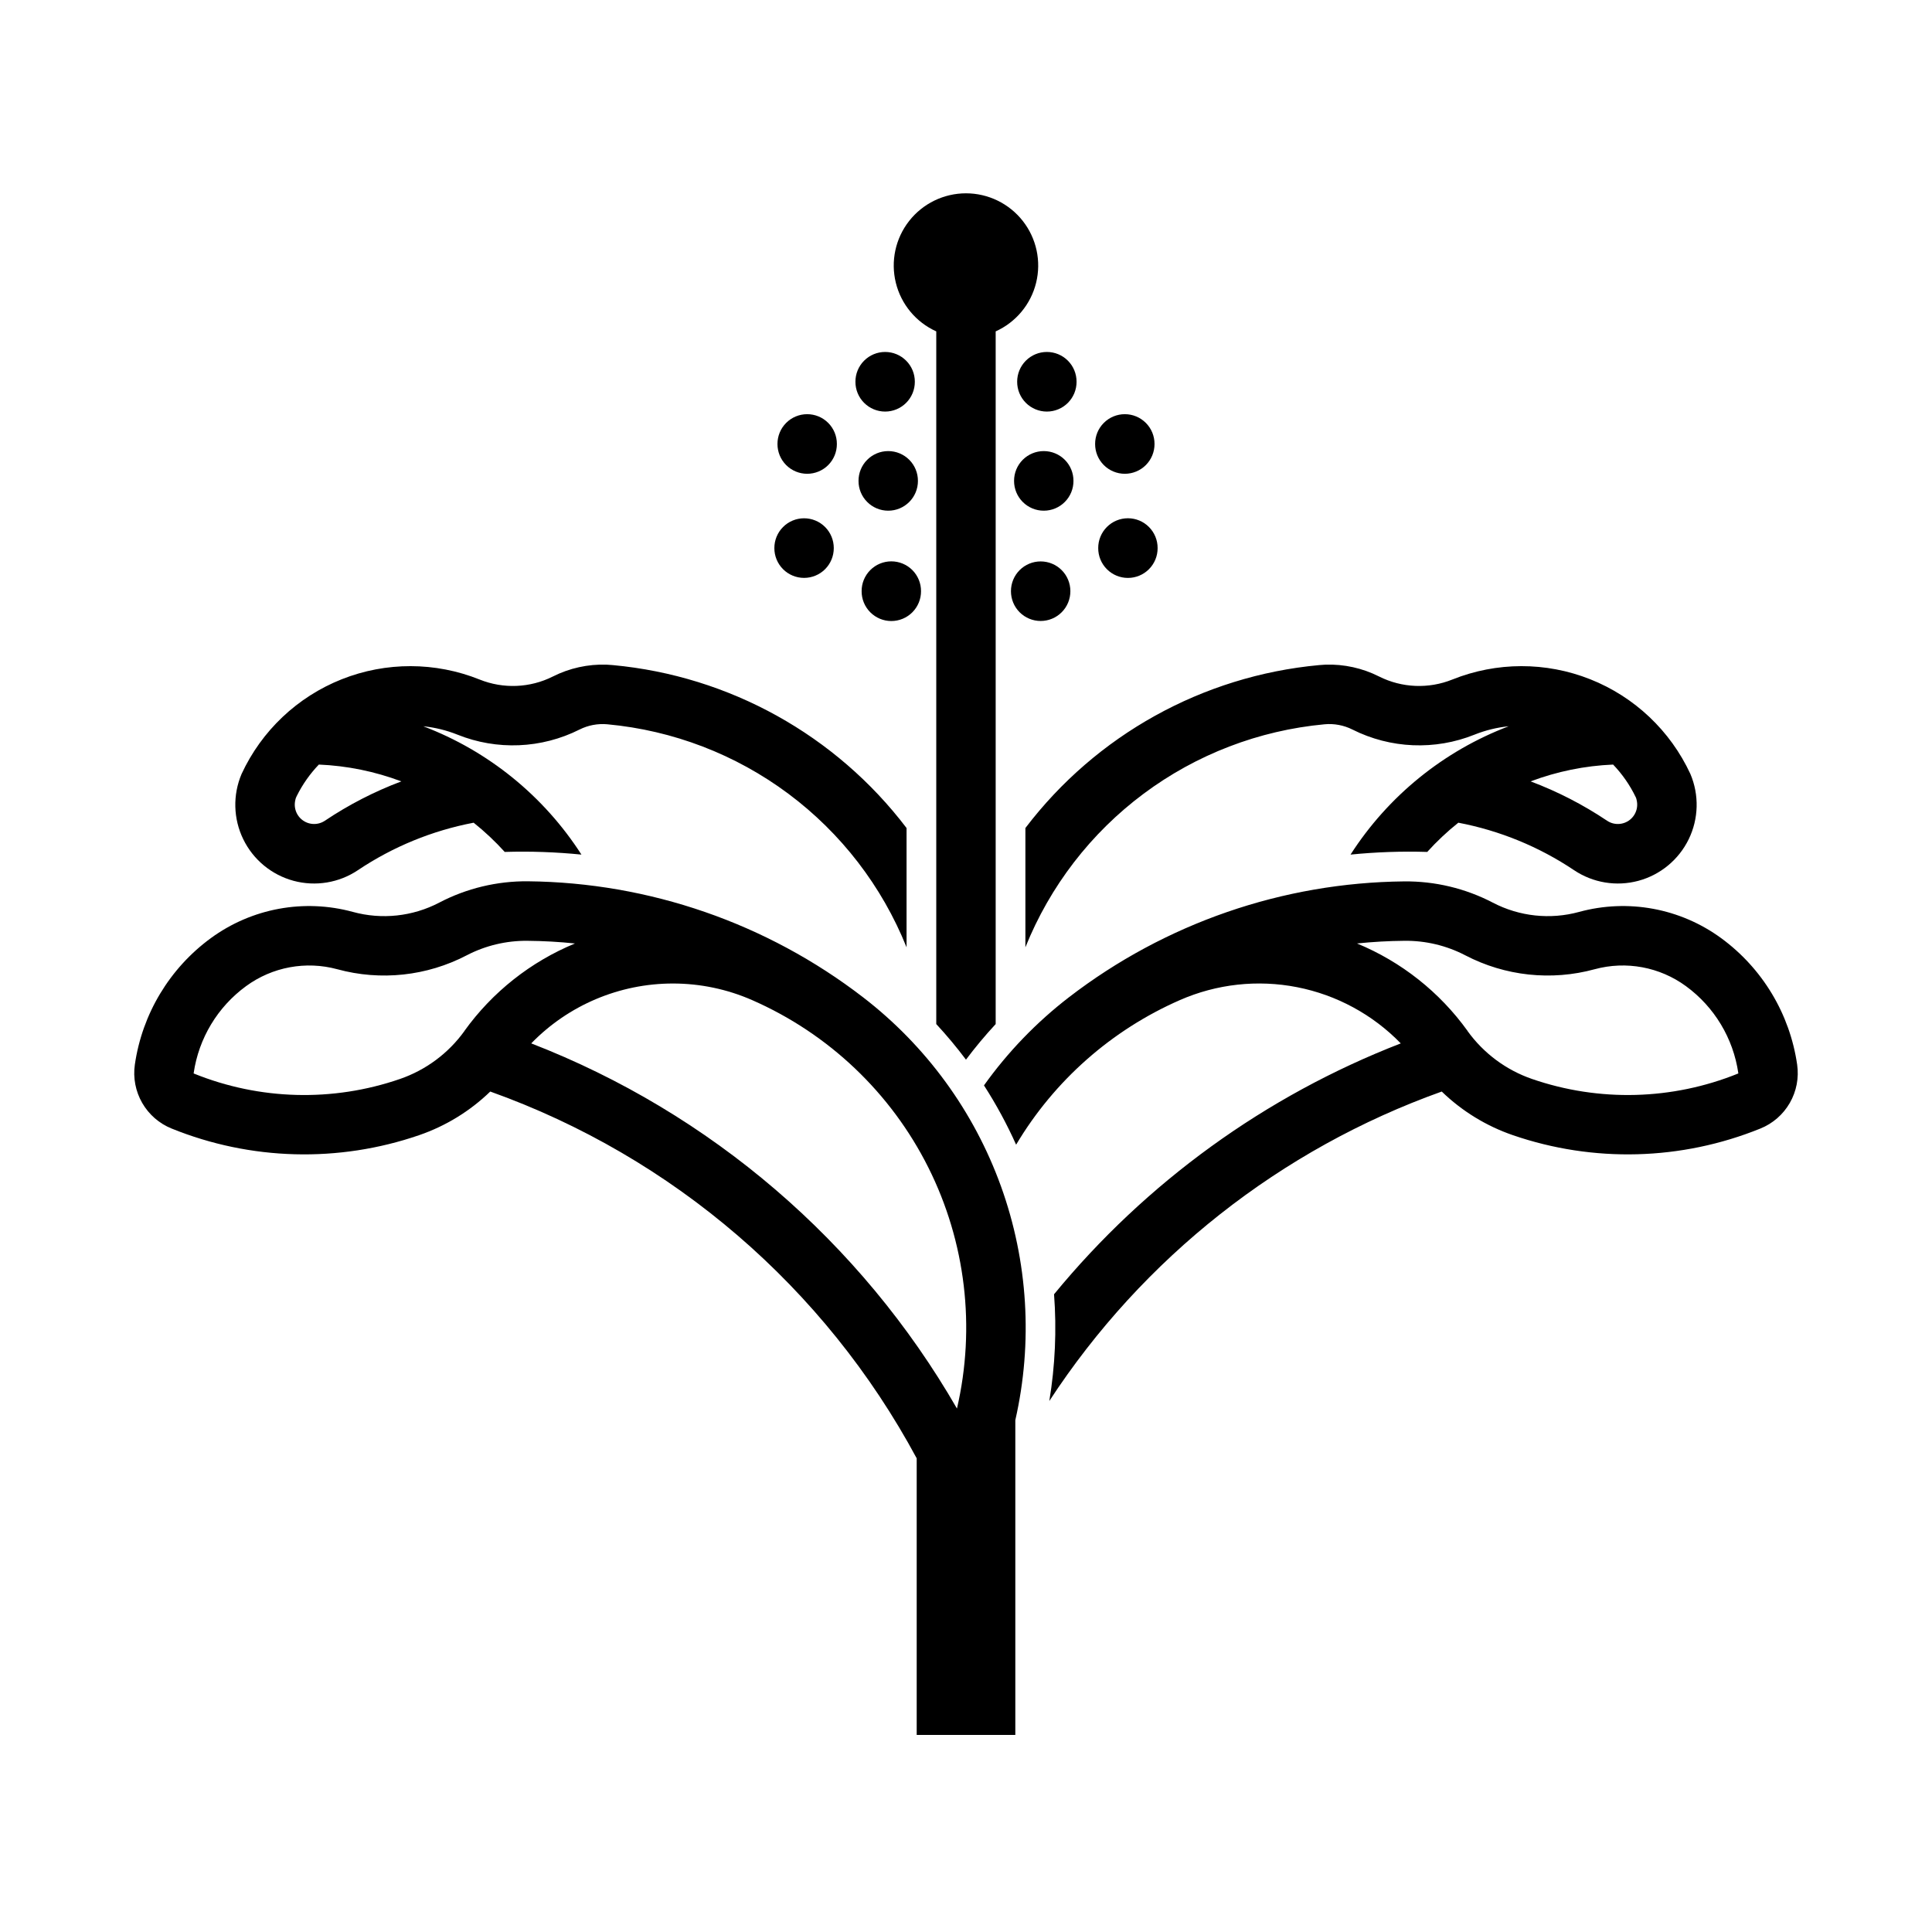 <?xml version="1.0" encoding="UTF-8"?>
<!-- The Best Svg Icon site in the world: iconSvg.co, Visit us! https://iconsvg.co -->
<svg fill="#000000" width="800px" height="800px" version="1.1" viewBox="144 144 512 512" xmlns="http://www.w3.org/2000/svg">
 <g>
  <path d="m283.92 377.55c-8.188-0.078-16.27 1.863-23.523 5.656-7.043 3.68-15.215 4.559-22.879 2.461-12.949-3.535-26.805-0.977-37.641 6.949-10.945 8.012-18.203 20.094-20.141 33.52-0.504 3.508 0.184 7.082 1.949 10.152 1.77 3.074 4.516 5.465 7.801 6.789 20.934 8.48 44.23 9.102 65.59 1.754 7.055-2.426 13.488-6.375 18.848-11.562 48.398 17.301 88.664 51.934 113.01 97.203v73.309h26.137v-83.426c4.68-20.59 3.363-42.086-3.793-61.949s-19.848-37.262-36.582-50.137c-25.469-19.605-56.633-30.391-88.773-30.719zm-0.156 15.773c4.211 0.035 8.422 0.273 12.609 0.707-11.738 4.844-21.891 12.875-29.305 23.188v0.031c-4.25 5.898-10.223 10.332-17.098 12.699-17.773 6.121-37.16 5.609-54.582-1.445h-0.031c0.004-0.012 0.004-0.02 0-0.031h-0.031c0.004-0.008 0.004-0.02 0-0.031 0.004-0.008 0.004-0.02 0-0.031 0.004-0.008 0.004-0.02 0-0.031 1.344-9.227 6.34-17.527 13.871-23.031 6.961-5.102 15.871-6.754 24.199-4.488 11.484 3.137 23.73 1.816 34.285-3.691 4.965-2.582 10.488-3.902 16.082-3.844zm38.562 11.316c7.231 0 14.379 1.496 21 4.398 20.254 8.879 36.766 24.559 46.676 44.324s12.602 42.375 7.602 63.918c-25.465-44.188-65.273-78.336-112.82-96.773 9.855-10.145 23.402-15.867 37.547-15.867z"/>
  <path d="m392.12 415.39v-183.57c-5.359-2.418-9.312-7.168-10.715-12.879-1.406-5.711-0.105-11.75 3.523-16.379s9.184-7.332 15.066-7.332c5.879 0 11.434 2.703 15.062 7.332s4.93 10.668 3.523 16.379c-1.402 5.711-5.356 10.461-10.715 12.879v183.57c-2.785 3.004-5.414 6.152-7.871 9.43-2.461-3.277-5.09-6.426-7.875-9.434z"/>
  <path d="m304.73 320.14c-4.922-0.16-9.809 0.918-14.207 3.137-6.062 3.047-13.141 3.336-19.434 0.801-11.719-4.699-24.793-4.723-36.527-0.066s-21.234 13.641-26.539 25.094c-2.363 5.559-2.203 11.867 0.441 17.293 2.641 5.43 7.504 9.449 13.332 11.023 5.828 1.57 12.055 0.543 17.066-2.824 9.27-6.211 19.699-10.488 30.66-12.574 2.949 2.356 5.703 4.949 8.238 7.746 6.785-0.207 13.574 0.031 20.328 0.707-9.973-15.527-24.664-27.449-41.914-34.008 3.102 0.312 6.144 1.059 9.043 2.215 10.484 4.219 22.281 3.727 32.379-1.355 2.281-1.141 4.84-1.621 7.379-1.383 17.371 1.609 33.961 7.977 47.949 18.402 13.984 10.43 24.824 24.512 31.324 40.699v-31.609c-18.742-24.648-46.965-40.309-77.797-43.176-0.574-0.055-1.148-0.098-1.723-0.121zm-76.23 26.477c7.481 0.316 14.859 1.82 21.863 4.457-7.133 2.68-13.934 6.18-20.262 10.426-1.852 1.238-4.289 1.141-6.035-0.238-1.75-1.383-2.402-3.734-1.621-5.82-0.16 0.316-0.312 0.633-0.465 0.953l0.523-1.137c0.039-0.094 0.082-0.188 0.125-0.277 1.52-3.07 3.5-5.891 5.871-8.363z"/>
  <path d="m516.08 377.58c-32.141 0.32-63.301 11.09-88.777 30.688-8.621 6.641-16.219 14.516-22.539 23.371 3.231 5.016 6.078 10.27 8.516 15.715 10.113-16.984 25.285-30.383 43.391-38.316 9.766-4.281 20.605-5.477 31.066-3.426 10.465 2.051 20.051 7.246 27.48 14.895-35.836 13.891-67.48 36.789-91.883 66.484 0.715 9.445 0.293 18.941-1.258 28.289 24.785-37.953 61.309-66.754 104-82.012 5.359 5.188 11.797 9.137 18.848 11.562 21.359 7.348 44.656 6.727 65.59-1.754 3.289-1.324 6.031-3.715 7.801-6.789 1.766-3.07 2.453-6.644 1.949-10.152-1.938-13.426-9.195-25.508-20.141-33.52-10.836-7.926-24.688-10.484-37.641-6.949-7.66 2.098-15.832 1.219-22.875-2.461-7.262-3.781-15.34-5.715-23.523-5.625zm0.152 15.742c5.594-0.059 11.117 1.262 16.082 3.844 10.555 5.508 22.801 6.828 34.285 3.691 8.332-2.266 17.238-0.613 24.203 4.488 7.527 5.504 12.523 13.805 13.867 23.031v0.031 0.031 0.031c-0.012 0.004-0.02 0.004-0.031 0v0.031h-0.031c-17.422 7.055-36.809 7.566-54.582 1.445-6.871-2.367-12.844-6.801-17.098-12.699v-0.031c-7.414-10.312-17.562-18.344-29.305-23.188 4.191-0.434 8.398-0.672 12.609-0.707z"/>
  <path d="m386.44 245.17c0.008-2.09-0.816-4.102-2.297-5.582-1.477-1.484-3.481-2.316-5.574-2.316s-4.098 0.832-5.574 2.316c-1.48 1.48-2.305 3.492-2.297 5.582-0.008 2.094 0.816 4.102 2.297 5.586 1.477 1.48 3.481 2.316 5.574 2.316s4.098-0.836 5.574-2.316c1.48-1.484 2.305-3.492 2.297-5.586z"/>
  <path d="m387.26 271.44c0.008-2.094-0.816-4.102-2.297-5.586-1.477-1.48-3.481-2.312-5.574-2.312s-4.098 0.832-5.574 2.312c-1.48 1.484-2.305 3.492-2.297 5.586-0.008 2.094 0.816 4.102 2.297 5.582 1.477 1.484 3.481 2.316 5.574 2.316s4.098-0.832 5.574-2.316c1.48-1.48 2.305-3.488 2.297-5.582z"/>
  <path d="m388.08 300.67c0.012-2.094-0.816-4.106-2.293-5.59-1.477-1.48-3.484-2.316-5.578-2.316s-4.102 0.836-5.578 2.316c-1.477 1.484-2.305 3.496-2.293 5.59-0.012 2.094 0.816 4.106 2.293 5.59 1.477 1.484 3.484 2.32 5.578 2.32s4.102-0.836 5.578-2.32c1.477-1.484 2.305-3.496 2.293-5.59z"/>
  <path d="m364.96 289.25c0.004-2.09-0.82-4.102-2.297-5.582-1.477-1.484-3.484-2.316-5.578-2.316-2.09 0-4.098 0.832-5.574 2.316-1.477 1.48-2.305 3.492-2.297 5.582-0.008 2.094 0.82 4.102 2.297 5.586 1.477 1.48 3.484 2.312 5.574 2.312 2.094 0 4.102-0.832 5.578-2.312 1.477-1.484 2.301-3.492 2.297-5.586z"/>
  <path d="m365.78 261.66c0.008-2.094-0.816-4.102-2.293-5.582-1.477-1.484-3.484-2.316-5.578-2.316-2.09 0-4.098 0.832-5.574 2.316-1.477 1.48-2.305 3.488-2.297 5.582-0.008 2.094 0.82 4.102 2.297 5.586 1.477 1.48 3.484 2.312 5.574 2.312 2.094 0 4.102-0.832 5.578-2.312 1.477-1.484 2.301-3.492 2.293-5.586z"/>
  <path d="m429.3 245.17c0.008-2.09-0.816-4.102-2.293-5.582-1.477-1.484-3.484-2.316-5.578-2.316-2.09 0-4.098 0.832-5.574 2.316-1.477 1.48-2.305 3.492-2.297 5.582-0.008 2.094 0.82 4.102 2.297 5.586 1.477 1.48 3.484 2.316 5.574 2.316 2.094 0 4.102-0.836 5.578-2.316 1.477-1.484 2.301-3.492 2.293-5.586z"/>
  <path d="m428.48 271.44c0.008-2.094-0.816-4.102-2.293-5.586-1.477-1.48-3.484-2.312-5.578-2.312-2.09 0-4.098 0.832-5.574 2.312-1.477 1.484-2.305 3.492-2.297 5.586-0.008 2.094 0.82 4.102 2.297 5.582 1.477 1.484 3.484 2.316 5.574 2.316 2.094 0 4.102-0.832 5.578-2.316 1.477-1.48 2.301-3.488 2.293-5.582z"/>
  <path d="m427.66 300.67c0.004-2.09-0.824-4.098-2.301-5.578-1.477-1.48-3.481-2.312-5.574-2.312-2.09 0-4.094 0.832-5.574 2.312-1.477 1.48-2.301 3.488-2.297 5.578-0.004 2.094 0.82 4.102 2.297 5.582 1.48 1.48 3.484 2.312 5.574 2.312 2.094 0 4.098-0.832 5.574-2.312 1.477-1.48 2.305-3.488 2.301-5.582z"/>
  <path d="m450.78 289.25c0.012-2.094-0.816-4.106-2.293-5.59-1.477-1.484-3.484-2.316-5.578-2.316s-4.102 0.832-5.578 2.316c-1.477 1.484-2.305 3.496-2.293 5.59-0.012 2.094 0.816 4.106 2.293 5.59s3.484 2.316 5.578 2.316 4.102-0.832 5.578-2.316 2.305-3.496 2.293-5.59z"/>
  <path d="m449.96 261.66c0.008-2.094-0.816-4.102-2.297-5.582-1.477-1.484-3.481-2.316-5.574-2.316s-4.098 0.832-5.574 2.316c-1.48 1.48-2.305 3.488-2.297 5.582-0.008 2.094 0.816 4.102 2.297 5.586 1.477 1.48 3.481 2.312 5.574 2.312s4.098-0.832 5.574-2.312c1.48-1.484 2.305-3.492 2.297-5.586z"/>
  <path d="m495.26 320.14c-0.574 0.023-1.148 0.066-1.723 0.121-30.832 2.867-59.051 18.527-77.797 43.176v31.609c6.5-16.188 17.34-30.27 31.328-40.699 13.984-10.426 30.574-16.793 47.945-18.402 2.543-0.238 5.098 0.242 7.379 1.383 10.102 5.082 21.895 5.574 32.383 1.355 2.894-1.156 5.938-1.902 9.039-2.215-17.25 6.559-31.941 18.48-41.91 34.008 6.75-0.676 13.539-0.914 20.324-0.707 2.535-2.797 5.289-5.391 8.242-7.746 10.961 2.086 21.387 6.363 30.656 12.574 5.012 3.367 11.238 4.394 17.066 2.824 5.828-1.574 10.691-5.594 13.336-11.023 2.641-5.426 2.801-11.734 0.441-17.293-5.309-11.453-14.809-20.438-26.543-25.094-11.734-4.656-24.809-4.633-36.527 0.066-6.293 2.535-13.371 2.246-19.434-0.801-4.398-2.219-9.281-3.297-14.207-3.137zm76.23 26.477c2.441 2.547 4.465 5.461 5.996 8.641l0.523 1.137c-0.148-0.32-0.305-0.637-0.461-0.953 0.781 2.086 0.125 4.438-1.621 5.82-1.746 1.379-4.188 1.477-6.035 0.238-6.332-4.246-13.133-7.746-20.266-10.426 7.004-2.637 14.383-4.141 21.863-4.457z"/>
 </g>
</svg>